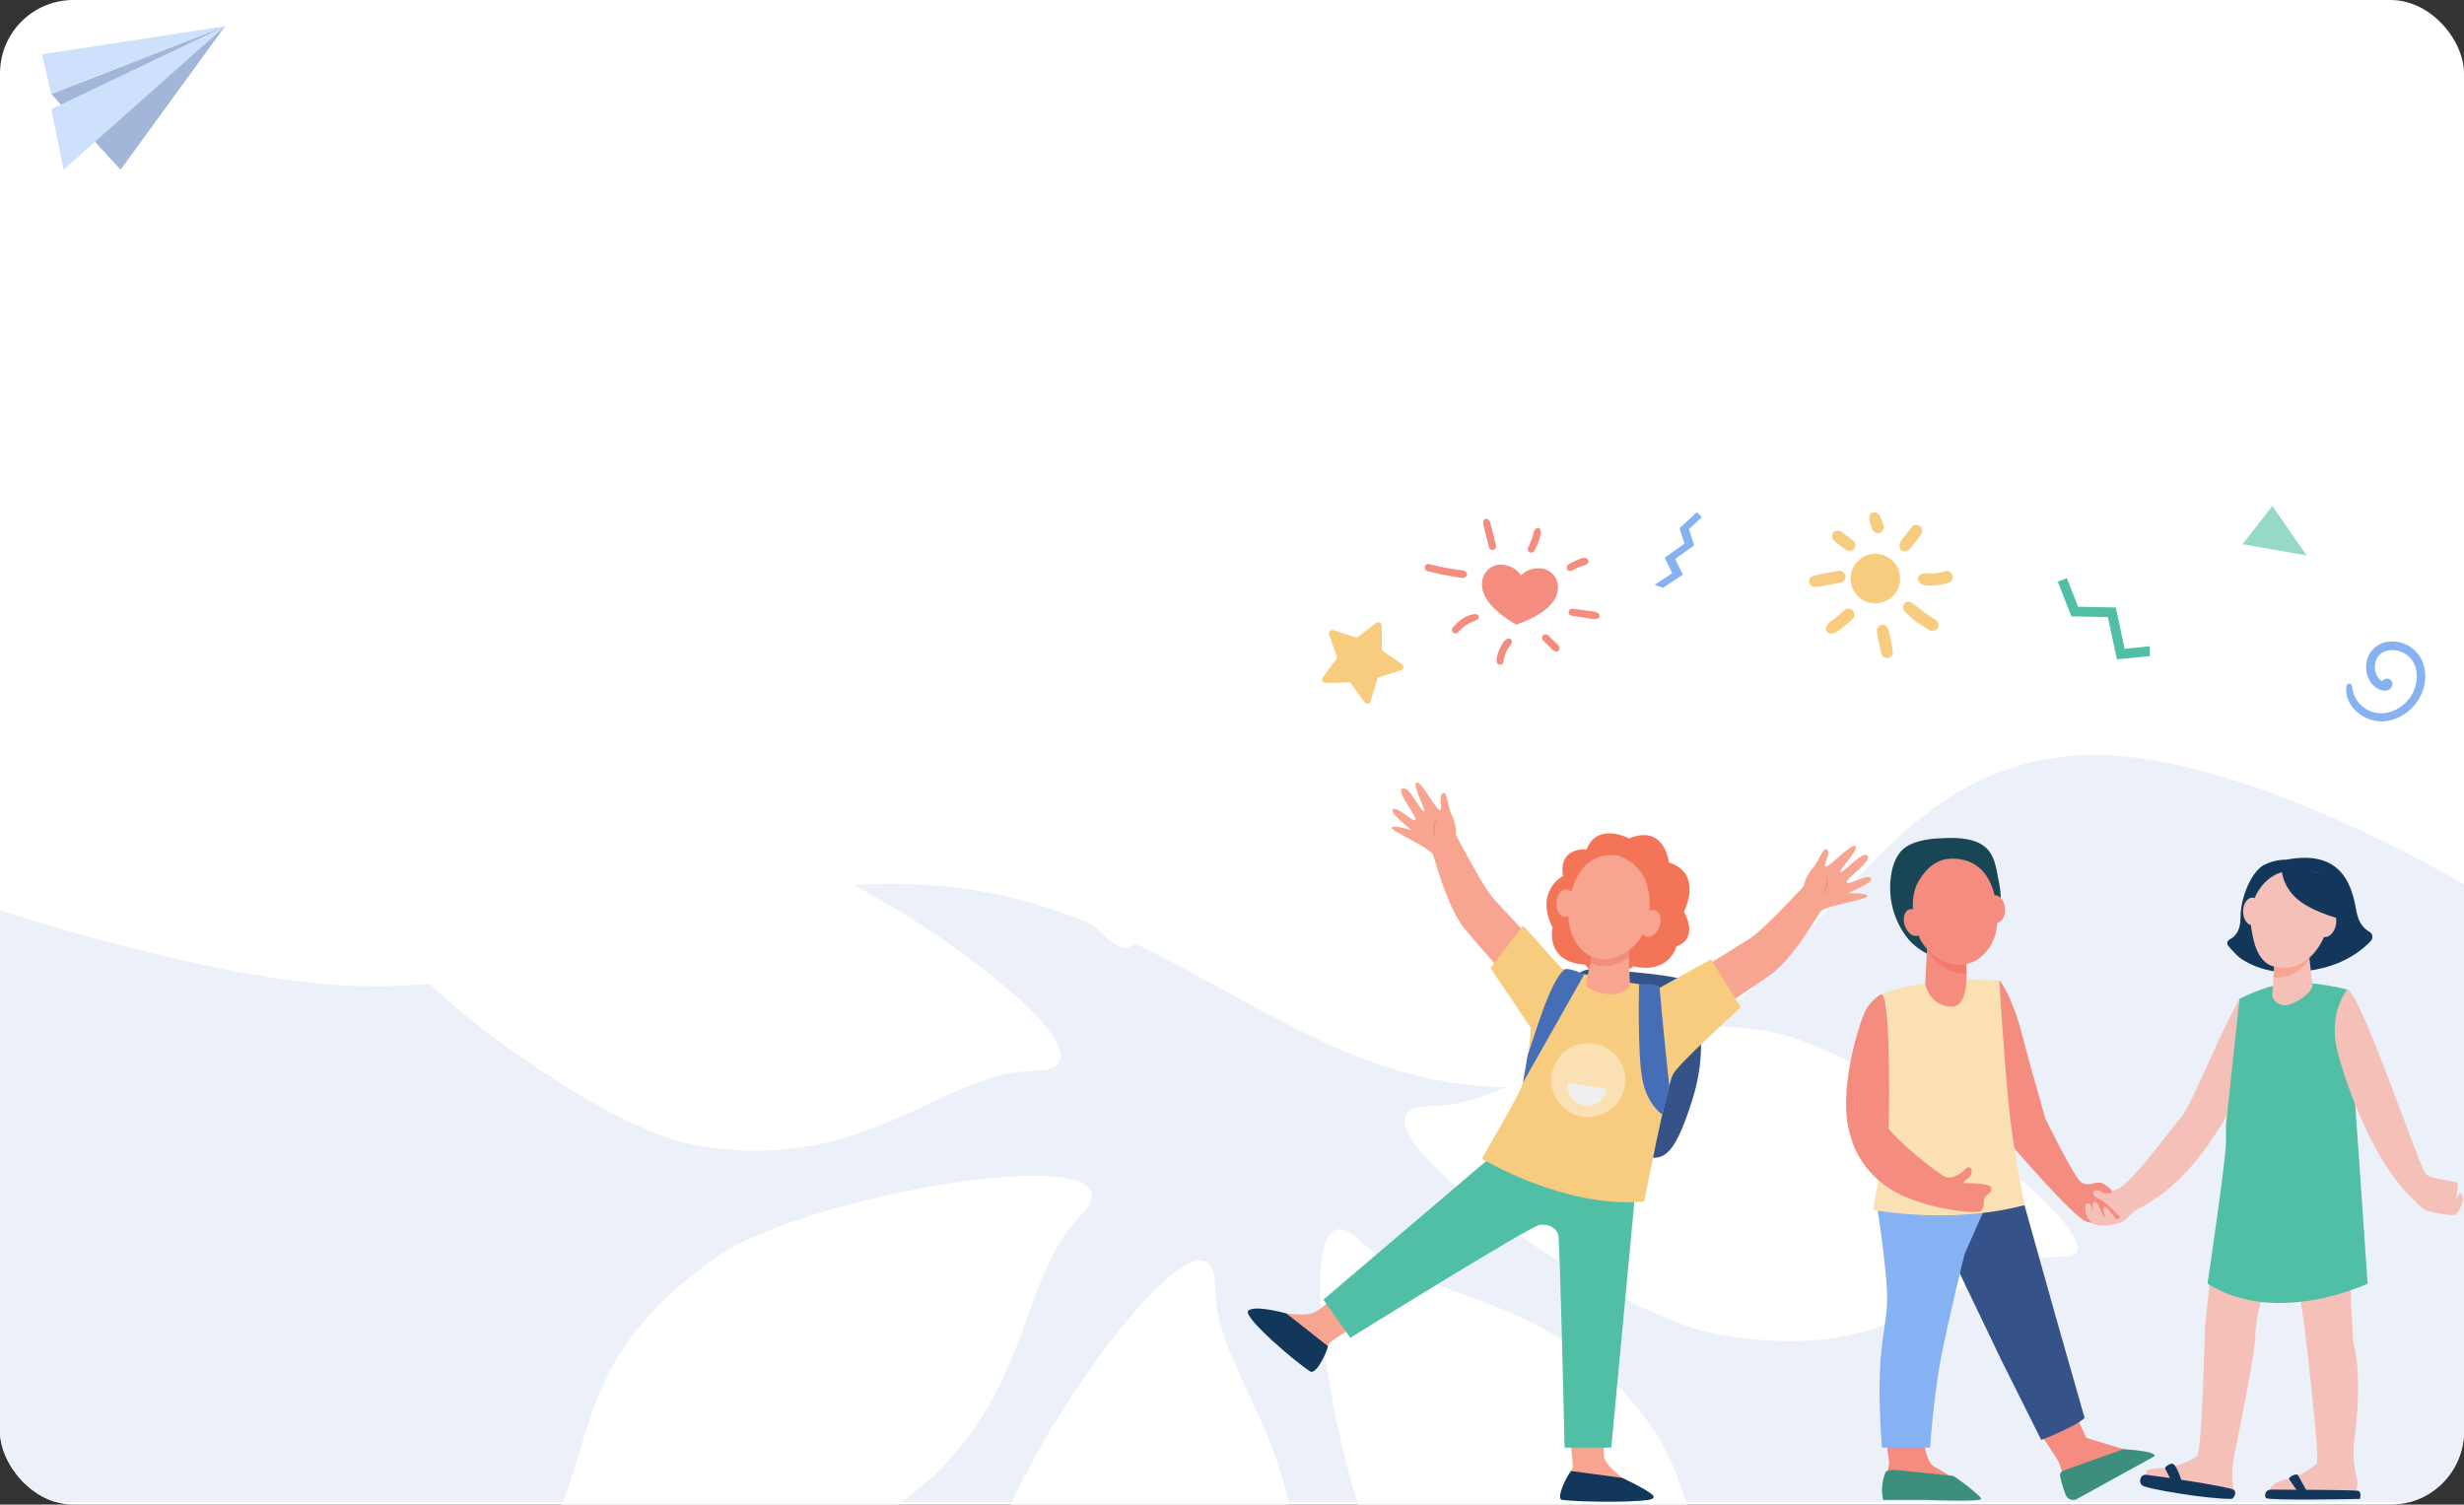 <?xml version="1.0" encoding="UTF-8"?> <svg xmlns="http://www.w3.org/2000/svg" width="940" height="574" viewBox="0 0 940 574" fill="none"><rect x="0" y="0" width="940" height="574" fill="#333333" stroke="none"/> <g clip-path="url(#clip0_97_742)"> <rect width="940" height="574" rx="28" fill="white"></rect> <path d="M-30 337.406C-30 337.406 65.196 371.612 128.886 375.785C216.466 381.523 262.651 333.71 350.34 337.406C452.433 341.709 500.161 429.244 600.993 412.644C690.71 397.874 706.886 289.096 797.799 288.007C856.57 287.304 940 337.406 940 337.406V573H-30V337.406Z" fill="#ECF0F8"></path> <path d="M411.968 464.068C442.739 433.019 310.377 454.182 273.811 479.331C210.103 523.147 231.409 563.538 200.415 594.424C199.65 595.147 199.048 596.024 198.648 596.997C197.65 599.54 199.779 601.328 204.231 602.427C227.153 608.137 311.007 595.816 340.143 575.776C394.783 538.197 386.998 489.248 411.968 464.068" fill="white"></path> <path d="M528.543 366.444C497.777 397.49 630.133 376.331 666.7 351.182C730.408 307.365 709.107 266.969 740.096 236.088C740.862 235.364 741.466 234.486 741.869 233.511C742.861 230.972 740.732 229.185 736.287 228.08C713.363 222.372 629.508 234.692 600.367 254.735C545.727 292.314 553.513 341.265 528.543 366.444" fill="white"></path> <path d="M519.072 473.544C488.028 442.777 509.185 575.135 534.334 611.701C578.15 675.409 618.542 654.103 649.428 685.096C650.149 685.864 651.026 686.466 652.001 686.864C654.548 687.859 656.332 685.733 657.432 681.282C663.141 658.359 650.819 574.505 630.78 545.368C593.201 490.729 544.251 498.513 519.072 473.544" fill="white"></path> <path d="M421.447 356.97C452.493 387.736 431.335 255.378 406.186 218.813C362.369 155.104 321.973 176.404 291.093 145.417C290.37 144.648 289.491 144.044 288.515 143.644C285.971 142.654 284.187 144.78 283.084 149.226C277.375 172.149 289.696 256.003 309.74 285.146C347.319 339.785 396.269 332 421.447 356.97" fill="white"></path> <path d="M394.524 408.553C438.237 408.357 329.682 329.73 286.045 321.655C210.01 307.589 196.515 351.215 152.759 351.14C151.708 351.11 150.663 351.303 149.693 351.709C147.186 352.801 147.429 355.57 149.796 359.493C161.969 379.742 229.979 430.326 264.75 436.761C329.959 448.822 359.066 408.701 394.524 408.553Z" fill="white"></path> <path d="M545.986 421.952C502.28 422.151 610.833 500.78 654.47 508.855C730.504 522.921 744.004 479.292 787.755 479.369C788.809 479.398 789.856 479.204 790.83 478.802C793.327 477.708 793.084 474.939 790.72 471.014C778.547 450.765 710.544 400.186 675.765 393.749C610.554 381.688 581.447 421.808 545.985 421.951" fill="white"></path> <path d="M463.561 490.99C463.362 447.283 384.731 555.834 376.658 599.473C362.595 675.506 406.218 688.998 406.146 732.757C406.111 733.808 406.305 734.855 406.715 735.824C407.811 738.331 410.577 738.086 414.502 735.718C434.747 723.546 485.327 655.537 491.764 620.767C503.824 555.557 463.707 526.449 463.561 490.99" fill="white"></path> <path d="M476.955 339.526C477.155 383.232 555.786 274.682 563.86 231.043C577.927 155.014 534.297 141.511 534.371 97.758C534.408 96.704 534.214 95.655 533.803 94.683C532.704 92.185 529.943 92.427 526.02 94.794C505.772 106.967 455.192 174.971 448.754 209.748C436.694 274.96 476.81 304.066 476.955 339.526" fill="white"></path> <path d="M504.626 258.49L510.161 250.9L507.047 242.038C506.967 241.81 506.953 241.565 507.005 241.33C507.057 241.095 507.174 240.879 507.342 240.707C507.511 240.535 507.724 240.413 507.958 240.356C508.192 240.299 508.437 240.308 508.666 240.383L517.595 243.302L525.061 237.601C525.253 237.455 525.481 237.365 525.721 237.342C525.961 237.319 526.202 237.364 526.418 237.471C526.634 237.578 526.816 237.743 526.942 237.948C527.069 238.153 527.136 238.389 527.136 238.63L527.118 248.024L534.847 253.363C535.045 253.5 535.201 253.69 535.297 253.91C535.393 254.131 535.426 254.375 535.391 254.613C535.355 254.851 535.254 255.075 535.099 255.259C534.943 255.443 534.739 255.58 534.51 255.654L525.571 258.54L522.881 267.541C522.812 267.771 522.68 267.978 522.499 268.138C522.319 268.298 522.097 268.403 521.86 268.444C521.622 268.484 521.378 268.457 521.156 268.366C520.933 268.275 520.74 268.123 520.598 267.928L515.091 260.318L505.699 260.541C505.459 260.547 505.221 260.485 505.013 260.363C504.806 260.24 504.637 260.063 504.525 259.849C504.413 259.636 504.364 259.395 504.381 259.155C504.399 258.915 504.484 258.685 504.626 258.49Z" fill="#F7CC7F"></path> <path d="M706.003 221.369C705.874 219.503 706.3 217.641 707.229 216.017C708.158 214.394 709.548 213.082 711.222 212.248C712.897 211.415 714.781 211.096 716.636 211.333C718.491 211.57 720.235 212.352 721.646 213.58C723.057 214.808 724.072 216.426 724.563 218.231C725.054 220.036 724.999 221.946 724.405 223.72C723.81 225.493 722.703 227.051 721.224 228.195C719.744 229.339 717.959 230.019 716.093 230.149C713.59 230.322 711.122 229.495 709.23 227.848C707.338 226.202 706.177 223.871 706.003 221.369Z" fill="#F7CC7F"></path> <path d="M722.041 248.075C721.476 245.331 721.135 242.394 720.199 239.75C719.394 237.476 715.845 238.171 716.025 240.613C716.245 243.603 717.179 246.635 717.806 249.564C718.06 250.751 719.629 251.302 720.669 250.937C721.939 250.491 722.286 249.267 722.041 248.075V248.075Z" fill="#F7CC7F"></path> <path d="M738.249 236.358C735.114 234.51 732.382 232.22 729.49 230.035C727.23 228.328 724.794 231.266 726.653 233.295C729.321 236.209 732.825 238.486 736.208 240.48C737.278 241.111 738.767 240.495 739.289 239.44C739.876 238.257 739.321 236.991 738.249 236.358V236.358Z" fill="#F7CC7F"></path> <path d="M732.313 219.429C731.98 219.672 731.752 220.033 731.675 220.438C731.599 220.843 731.679 221.262 731.899 221.61C732.96 223.533 735.65 223.438 737.561 223.373C739.563 223.291 741.542 222.914 743.435 222.257C746.222 221.305 744.711 216.98 741.914 217.935C736.444 219.802 734.373 217.775 732.313 219.429Z" fill="#F7CC7F"></path> <path d="M729.301 201.039C726.548 205.066 724.299 206.426 724.649 208.642C724.854 209.938 725.879 210.557 727.129 210.273C728.608 209.938 729.413 208.37 730.3 207.27C731.15 206.215 731.983 205.158 732.742 204.034C733.431 203.014 733.528 201.694 732.519 200.816C731.673 200.08 730 200.016 729.301 201.039V201.039Z" fill="#F7CC7F"></path> <path d="M718.577 200.342C717.697 197.901 717.504 197.013 716.362 195.879C715.37 194.893 713.276 195.522 713.137 196.974C712.975 198.668 713.33 199.298 714.255 201.862C714.354 202.147 714.508 202.409 714.709 202.634C714.91 202.859 715.153 203.043 715.425 203.173C715.696 203.304 715.991 203.38 716.292 203.397C716.593 203.414 716.895 203.371 717.179 203.27C717.463 203.17 717.725 203.015 717.95 202.814C718.174 202.612 718.356 202.368 718.486 202.096C718.616 201.824 718.691 201.529 718.706 201.228C718.722 200.927 718.678 200.626 718.577 200.342V200.342Z" fill="#F7CC7F"></path> <path d="M706.994 206.248C703.026 203.233 702.219 202.384 700.66 202.549C699.747 202.645 698.721 203.523 698.92 204.549C699.291 206.455 700.4 206.972 704.048 209.634C705.027 210.348 706.37 210.384 707.214 209.414C707.97 208.545 707.963 206.984 706.994 206.248V206.248Z" fill="#F7CC7F"></path> <path d="M691.055 220.066C689.492 220.896 690.12 223.599 691.813 223.821C693.437 224.033 694.064 223.772 701.941 222.334C703.158 222.112 704.16 221.223 704.067 219.891C703.989 218.76 702.849 217.544 701.624 217.764C693.443 219.24 692.624 219.234 691.055 220.066Z" fill="#F7CC7F"></path> <path d="M703.397 232.952C699.079 237.131 698.447 236.393 696.742 238.948C695.963 240.116 697.248 241.979 698.606 241.73C700.348 241.41 700.816 241.116 703.087 239.317C704.406 238.272 705.668 237.151 706.88 235.983C707.779 235.118 707.536 233.494 706.654 232.726C705.646 231.849 704.295 232.082 703.397 232.952V232.952Z" fill="#F7CC7F"></path> <path d="M634.491 224.197L642 219.22L639.059 213.235L646.298 208.068L644.337 201.847L649.273 197.27L647.335 195.392L640.733 201.514L642.592 207.409L635.062 212.785L637.955 218.672L631.15 223.181L634.491 224.197Z" fill="#86B1F2"></path> <path d="M580.246 219.471C581.233 218.5 582.424 217.762 583.733 217.309C585.041 216.855 586.434 216.699 587.81 216.85C592.098 217.264 594.724 220.958 594.341 224.927C593.897 229.522 589.344 234.569 578.429 238.284C568.427 232.549 564.923 226.724 565.367 222.13C565.75 218.16 569.035 215.037 573.323 215.451C574.703 215.566 576.04 215.986 577.237 216.681C578.434 217.377 579.462 218.329 580.246 219.471V219.471Z" fill="#F48C7F"></path> <path d="M544.619 217.861C548.165 218.809 551.763 219.553 555.394 220.09C556.49 220.252 558.343 220.857 559.241 220.03C559.476 219.848 559.632 219.583 559.678 219.29C559.725 218.997 559.658 218.697 559.49 218.452C558.818 217.421 557.115 217.535 556.01 217.371C552.644 216.872 548.859 216.146 545.076 215.191C544.722 215.134 544.361 215.218 544.068 215.425C543.776 215.632 543.576 215.945 543.513 216.298C543.46 216.651 543.545 217.011 543.752 217.302C543.958 217.593 544.269 217.794 544.619 217.861Z" fill="#F48C7F"></path> <path d="M599.522 234.865C601.129 235.131 602.739 235.367 604.349 235.608C605.89 235.839 607.67 236.382 609.207 236.074C609.458 236.043 609.692 235.932 609.875 235.758C610.058 235.583 610.179 235.354 610.221 235.105C610.263 234.856 610.224 234.6 610.109 234.375C609.994 234.15 609.809 233.968 609.583 233.857C608.196 233.112 606.361 233.11 604.815 232.884C603.204 232.647 601.594 232.406 599.979 232.195C598.254 231.969 597.796 234.579 599.522 234.865V234.865Z" fill="#F48C7F"></path> <path d="M556.298 241.174C558.83 238.089 561.449 237.416 563.525 236.4C563.764 236.301 563.96 236.121 564.079 235.891C564.197 235.661 564.231 235.396 564.173 235.144C564.115 234.891 563.97 234.668 563.763 234.512C563.556 234.357 563.301 234.28 563.043 234.294C559.589 234.315 556.269 236.904 554.205 239.474C553.119 240.826 555.194 242.52 556.298 241.174Z" fill="#F48C7F"></path> <path d="M573.568 252.482C573.744 250.82 574.267 249.213 575.103 247.765C575.621 246.873 577.941 244.516 576.126 243.733C574.416 242.995 573.014 245.776 572.401 246.948C571.581 248.529 571.068 250.251 570.887 252.023C570.708 253.756 573.371 254.227 573.568 252.482Z" fill="#F48C7F"></path> <path d="M588.756 244.425C589.551 245.21 590.347 245.996 591.143 246.782C591.937 247.566 592.649 248.639 593.864 248.578C594.17 248.543 594.451 248.391 594.648 248.155C594.845 247.918 594.943 247.615 594.923 247.308C594.95 246.2 593.621 245.34 592.892 244.629C592.092 243.849 591.292 243.068 590.492 242.288C589.959 241.769 588.993 241.949 588.555 242.488C588.333 242.775 588.229 243.136 588.267 243.497C588.304 243.858 588.479 244.19 588.756 244.425V244.425Z" fill="#F48C7F"></path> <path d="M570.678 207.92C568.513 199.177 568.586 199.146 567.999 198.364C567.859 198.181 567.669 198.043 567.451 197.965C567.234 197.888 567 197.875 566.775 197.927C566.551 197.979 566.346 198.095 566.186 198.261C566.025 198.427 565.916 198.635 565.871 198.861C565.714 199.874 565.757 199.71 568.07 208.901C568.254 209.632 569.217 209.958 569.865 209.715C570.638 209.424 570.86 208.654 570.678 207.92V207.92Z" fill="#F48C7F"></path> <path d="M585.374 210.066C586.116 208.785 586.718 207.429 587.17 206.019C587.592 204.706 588.415 202.749 587.307 201.621C587.165 201.501 586.993 201.422 586.809 201.392C586.625 201.362 586.437 201.383 586.264 201.452C585.003 202.053 584.961 203.922 584.567 205.132C584.127 206.45 583.576 207.728 582.918 208.952C582.774 209.278 582.764 209.648 582.889 209.982C583.015 210.315 583.266 210.587 583.589 210.737C583.916 210.877 584.284 210.885 584.616 210.76C584.949 210.635 585.22 210.387 585.374 210.066V210.066Z" fill="#F48C7F"></path> <path d="M605.893 214.571C606.228 213.981 605.815 213.312 605.308 213.016C604.266 212.408 602.647 213.262 601.631 213.67C600.454 214.152 599.317 214.728 598.232 215.392C597.943 215.606 597.75 215.925 597.694 216.28C597.637 216.636 597.723 216.999 597.932 217.292C598.406 217.945 599.187 217.95 599.832 217.592C604.039 215.252 605.065 216.027 605.893 214.571Z" fill="#F48C7F"></path> <path d="M804.138 235.419L790.208 235.119L785.034 221.903L788.493 220.549L792.765 231.458L807.156 231.768L810.532 247.519L820.124 246.545L820.192 250.273L807.597 251.551L804.138 235.419Z" fill="#50BFA5"></path> <path d="M895.123 261.866C894.146 269.566 902.165 275.677 909.296 275.195C917.18 274.662 923.867 268.197 925.02 260.45C926.268 252.064 921.23 245.358 913.435 244.744C905.847 244.146 900.993 250.899 903.185 257.715C904.756 262.601 909.216 264.422 911.463 263.074C913.214 262.023 913.108 259.374 910.988 258.906C910.574 258.837 910.148 258.889 909.762 259.055C909.376 259.221 909.046 259.495 908.811 259.844C906.955 259.107 905.189 255.729 906.388 252.08C907.918 247.421 913.81 247.154 917.469 249.327C922.126 252.093 922.858 258.05 921.15 262.797C919.357 267.781 914.462 271.707 909.133 272.086C906.217 272.269 903.345 271.303 901.133 269.394C898.921 267.485 897.546 264.785 897.302 261.873C897.292 261.591 897.174 261.324 896.971 261.128C896.769 260.931 896.498 260.821 896.216 260.82C895.934 260.819 895.662 260.928 895.459 261.123C895.255 261.318 895.135 261.584 895.123 261.866V261.866Z" fill="#86B1F2"></path> <path d="M599.126 550.243C599.126 550.243 599.966 557.483 599.966 558.712V559.94L599.364 561.19L599.126 561.685L603.457 567.762C603.457 567.762 620.847 568.021 621.235 568.021C621.623 568.021 618.908 563.819 618.908 563.819C618.908 563.819 613.154 559.487 612.12 556.449C611.086 553.411 612.998 547.075 612.998 547.075L599.126 550.243Z" fill="#F7A491"></path> <path d="M515.301 506.918C515.301 506.918 509.108 510.761 508.146 511.525L507.184 512.289L506.579 513.537L506.339 514.032L498.887 514.418C498.887 514.418 487.872 500.958 487.631 500.654C487.39 500.35 490.799 501.111 490.799 501.111C490.799 501.111 497.752 502.051 500.775 500.972C503.798 499.893 509.913 493.87 509.913 493.87L515.301 506.918Z" fill="#F7A491"></path> <path d="M571.586 438.985L504.871 495.81L515.15 510.356C515.15 510.356 583.708 467.786 587.296 467.301C590.884 466.816 593.793 468.465 594.472 471.083C595.15 473.701 596.877 552.259 596.877 552.259H614.69L623.978 453.354L571.586 438.985Z" fill="#50BFA5"></path> <path d="M667.704 357.939C672.64 354.703 684.236 342.26 688.163 338.025C688.205 337.526 688.58 334.648 691.738 330.992C693.969 328.408 695.659 322.514 697.122 324.185C698.585 325.855 694.955 330.537 696.616 330.568C698.278 330.599 706.529 321.326 707.855 322.84C709.181 324.354 700.803 332.597 702.29 332.625C703.777 332.653 710.577 324.304 712.452 326.444C714.326 328.585 703.538 335.524 704.544 336.673C705.55 337.822 712.235 333.271 713.744 334.994C715.253 336.717 704.315 340.776 705.19 340.792C706.064 340.808 712.375 340.638 712.422 341.852C712.475 343.226 696.456 345.364 694.494 347.742C690.308 354.407 682.857 366.58 675.312 371.921C666.081 378.456 644.745 392.319 644.745 392.319L634.147 378.627C634.147 378.627 661.851 361.776 667.704 357.939Z" fill="#F7A491"></path> <path d="M696.617 333.515C697.004 334.32 697.223 335.196 697.261 336.089C697.327 337.053 697.174 338.021 696.813 338.918C696.452 339.815 695.893 340.619 695.177 341.269C696.128 339.5 697.177 337.533 696.617 333.515Z" fill="#F48C7F"></path> <path d="M569.898 342.96C565.98 338.546 558.042 323.503 555.359 318.388C555.448 317.896 555.839 315.02 553.747 310.665C552.269 307.588 552.18 301.457 550.331 302.687C548.482 303.917 550.761 309.385 549.15 308.981C547.537 308.576 541.999 297.468 540.323 298.582C538.647 299.697 544.578 309.844 543.136 309.482C541.693 309.12 537.313 299.283 534.944 300.859C532.574 302.435 541.172 311.954 539.901 312.8C538.63 313.645 533.367 307.506 531.46 308.774C529.554 310.042 539.049 316.82 538.201 316.607C537.352 316.394 531.306 314.579 530.943 315.739C530.532 317.051 545.435 323.304 546.707 326.112C549.005 333.639 553.012 347.337 558.898 354.465C566.1 363.187 583.068 382.147 583.068 382.147L596.877 371.703C596.877 371.703 574.545 348.194 569.898 342.96Z" fill="#F7A491"></path> <path d="M548.379 311.825C547.794 312.501 547.354 313.289 547.084 314.141C546.768 315.055 546.663 316.029 546.776 316.989C546.89 317.949 547.22 318.871 547.74 319.686C547.285 317.729 546.787 315.557 548.379 311.825Z" fill="#F48C7F"></path> <path d="M599.384 374.144C600.371 372.67 601.73 371.481 603.323 370.699C604.916 369.917 606.686 369.568 608.457 369.688C619.05 370.409 640.531 372.107 642.569 374.144C645.284 376.859 653.429 394.573 645.672 419.397C637.914 444.221 633.647 441.636 627.312 441.636C620.976 441.636 591.109 427.543 591.109 427.543L599.384 374.144Z" fill="#355389"></path> <path d="M581.089 353.069L568.634 369.317L584.095 392.318C584.095 392.318 582.64 409.409 580.41 414.742C578.18 420.076 565.283 441.991 565.283 441.991C565.283 441.991 596.604 461.191 627.247 458.379C627.247 458.379 635.878 413.967 638.302 409.7C640.726 405.433 664.096 384.294 664.096 384.294L652.75 365.964L633.162 376.827C633.162 376.827 597.359 371.041 595.635 369.317C593.911 367.593 581.089 353.069 581.089 353.069Z" fill="#F7CC7F"></path> <path d="M621.494 319.84C621.494 319.84 609.405 313.44 605.267 324.042C605.267 324.042 594.407 322.943 596.282 334.192C596.282 334.192 585.356 339.687 592.273 353.845C592.273 353.845 589.235 367.162 604.815 368.003C604.815 368.003 607.142 372.722 614.254 371.623C621.365 370.524 623.175 368.649 623.175 368.649C623.175 368.649 635.781 372.334 639.595 360.956C639.595 360.956 648.258 358.887 642.44 347.768C642.44 347.768 650.003 333.352 636.686 329.02C636.686 329.02 635.134 314.281 621.494 319.84Z" fill="#F47458"></path> <path d="M619.84 414.283C619.394 417.039 618.14 419.601 616.238 421.644C614.336 423.688 611.87 425.121 609.153 425.764C606.436 426.406 603.59 426.228 600.974 425.253C598.358 424.278 596.09 422.549 594.457 420.285C592.823 418.021 591.898 415.323 591.798 412.533C591.697 409.743 592.427 406.986 593.893 404.61C595.36 402.235 597.498 400.347 600.037 399.187C602.576 398.026 605.402 397.645 608.158 398.09C609.989 398.386 611.743 399.039 613.321 400.013C614.899 400.987 616.269 402.263 617.354 403.766C618.439 405.27 619.217 406.973 619.643 408.777C620.07 410.582 620.137 412.453 619.84 414.283Z" fill="#FAE0B2"></path> <path d="M598.098 413.03C597.778 415.006 598.256 417.028 599.427 418.652C600.599 420.275 602.367 421.367 604.343 421.687C606.319 422.006 608.341 421.528 609.964 420.357C611.587 419.186 612.679 417.418 612.999 415.442L598.098 413.03Z" fill="#EFEFEF"></path> <path d="M626.377 351.071C625.395 353.812 626.1 356.573 627.953 357.237C629.806 357.901 632.104 356.217 633.087 353.476C634.069 350.735 633.364 347.974 631.511 347.31C629.658 346.646 627.36 348.33 626.377 351.071Z" fill="#F7A491"></path> <path d="M593.77 344.341C593.632 347.25 595.114 349.683 597.08 349.776C599.046 349.869 600.751 347.587 600.889 344.678C601.027 341.77 599.544 339.336 597.578 339.243C595.612 339.15 593.907 341.433 593.77 344.341Z" fill="#F7A491"></path> <path d="M607.595 363.606C607.595 363.796 606.025 370.546 605.191 374.115C605.041 374.76 605.119 375.437 605.412 376.032C605.705 376.626 606.195 377.101 606.798 377.375C610.122 378.893 616.658 381.011 621.175 376.917C621.378 376.732 621.537 376.504 621.644 376.251C621.75 375.997 621.799 375.724 621.789 375.449L621.235 359.339L607.595 363.606Z" fill="#F7A491"></path> <path d="M606.753 367.386C610.27 369.159 614.695 369.195 619.657 366.286C620.27 365.927 620.863 365.535 621.433 365.112L621.235 359.339L607.595 363.606C607.595 363.698 607.227 365.326 606.753 367.386Z" fill="#F48C7F"></path> <path d="M617.268 326.411C621.195 327.663 624.546 330.274 626.719 333.776C630.218 339.568 632.149 356.312 619.657 363.635C607.165 370.959 598.076 359.617 598.313 348.888C598.549 338.159 603.318 324.444 617.268 326.411Z" fill="#F7A491"></path> <path d="M596.886 369.876C591.135 374.225 585.114 396.512 582.835 402.33L581 413.016L604.403 371.679C604.403 371.679 598.125 368.94 596.886 369.876Z" fill="#466EB6"></path> <path d="M625.299 375.516C625.299 375.516 624.597 402.977 626.666 412.415C628.735 421.854 634.148 425.152 634.148 425.152L636.809 414.171C636.809 414.171 634.148 389.918 633.163 376.827C633.014 374.839 625.299 375.516 625.299 375.516Z" fill="#466EB6"></path> <path d="M595.958 572.209C593.303 571.873 597.89 562.664 599.365 561.189L618.908 563.818C618.908 563.818 628.314 568.182 630.545 570.412C631.074 570.942 631.143 571.868 628.848 572.209C621.472 573.307 601.85 572.956 595.958 572.209Z" fill="#13375B"></path> <path d="M499.874 523.201C502.168 524.58 506.341 515.61 506.579 513.538L490.799 501.111C490.799 501.111 478.624 497.62 476.167 500.076C473.937 502.307 494.666 520.072 499.874 523.201Z" fill="#13375B"></path> <path d="M866.877 193L855.532 207.613L879.968 211.909L866.877 193Z" fill="#96D9C9"></path> <path d="M762.734 374.144C763.363 374.102 768.114 381.772 771.088 393.538C774.062 405.304 780.397 427.025 780.397 427.025C780.397 427.025 790.676 447.777 793.456 450.557C796.236 453.337 798.932 450.463 801.731 451.333C802.595 451.602 805.263 453.919 805.263 453.919C805.263 453.919 810.07 464.327 809.359 465.038C808.648 465.749 801.213 467.753 796.042 466.072C790.87 464.392 766.821 436.205 766.821 436.205C766.821 436.205 747.218 375.187 762.734 374.144Z" fill="#F48C7F"></path> <path d="M856.681 383.507L854.353 381.094C854.353 381.094 850.087 388.754 845.173 399.615C840.26 410.476 834.377 423.858 832.373 425.862C830.369 427.866 813.496 451.07 808.389 453.333C803.282 455.596 804.863 454.604 800.761 454.113C797.681 453.744 798.018 455.972 800.022 457.007C800.861 457.367 801.66 457.815 802.405 458.343C804.845 460.074 806.933 462.534 808.464 463.966C809.056 464.52 807.82 465.535 807.125 464.84C806.407 464.122 803.977 460.368 802.959 460.368C801.941 460.368 802.619 462.937 803.056 463.761C803.492 464.586 802.523 464.343 801.65 462.307C800.777 460.27 800.147 458.234 798.886 458.525C797.87 458.76 798.491 461.575 798.771 462.659C798.479 461.627 797.673 459.058 796.898 459.058C795.928 459.058 795.492 459.155 795.492 461.07C795.492 462.986 796.171 465.038 798.401 466.727C800.631 468.416 806.876 467.288 809.442 466.266C811.196 465.568 812.941 462.72 814.696 461.774C822.54 457.541 830.6 452.491 840.583 439.179C852.802 422.888 857.567 408.342 857.567 408.342L856.681 383.507Z" fill="#F4C0B8"></path> <path d="M852.155 568.344C851.378 564.373 851.378 560.29 852.155 556.32C853.448 549.726 860.43 516.109 860.43 509.127C860.43 502.145 863.791 491.931 863.791 491.931L843.234 486.759L841.165 506.8C841.165 506.8 840.066 553.54 838.191 555.414C836.316 557.289 828.389 560.059 825.908 560.059C823.131 560.059 818.732 560.245 818.732 561.644C818.718 562.429 818.85 563.211 819.12 563.948L852.155 568.344Z" fill="#F4C0B8"></path> <path d="M876.634 488.983L879.178 506.283C879.178 506.283 885.228 556.984 883.833 558.379C882.438 559.774 876.097 563.859 873.188 564.182C870.279 564.505 866.184 566.47 866.184 568.021C866.184 571.157 898.896 568.611 898.896 568.611C898.896 568.611 899.93 566.276 898.896 562.849C897.861 559.423 897.861 554.575 897.861 553.799C897.861 553.023 897.926 553.67 897.926 552.442V550.825C897.926 550.825 901.869 526.647 897.667 511.39L896.18 481.782L876.634 488.983Z" fill="#F4C0B8"></path> <path d="M740.606 319.808C740.606 319.808 733.042 319.719 727.806 322.673C722.588 325.616 721.186 332.639 721.088 338.129C720.955 345.29 723.293 352.278 727.709 357.917C732.136 363.488 739.927 365.992 739.927 365.992L761.853 352.015C761.853 352.015 764.461 345.505 762.619 336.778C760.776 328.05 761.261 318.45 740.606 319.808Z" fill="#184655"></path> <path d="M777.552 545.83C777.552 545.83 784.793 556.238 785.31 557.661C785.827 559.083 789.383 568.521 789.383 568.521L817.181 555.01L795.912 548.545L791.645 539.236L777.552 545.83Z" fill="#F48C7F"></path> <path d="M741.091 472.149L763.782 519.47L778.716 549.338C778.716 549.338 791.968 544.23 795.265 540.933L784.534 503.309L772.316 459.737L746.63 457.401L741.091 472.149Z" fill="#355389"></path> <path d="M719.693 550.631C719.693 550.631 720.728 557.613 720.728 558.065C720.728 558.518 719.176 565.241 718.917 567.051C718.761 568.123 718.761 569.212 718.917 570.284L745.261 563.98C745.261 563.98 741.35 561.427 737.859 559.487C734.368 557.548 733.851 548.303 733.851 548.303L719.693 550.631Z" fill="#F48C7F"></path> <path d="M716.008 459.737C716.008 459.737 720.521 488.121 719.887 497.621C718.977 511.258 715.362 516.497 717.948 552.259H736.307C736.307 552.259 737.601 533.047 740.445 518.178C743.289 503.309 749.495 478.356 749.495 478.356L759.71 455.334L716.008 459.737Z" fill="#86B1F2"></path> <path d="M726.631 353.023C727.517 355.797 729.755 357.56 731.63 356.961C733.505 356.362 734.307 353.628 733.421 350.854C732.535 348.081 730.297 346.317 728.422 346.916C726.547 347.515 725.745 350.249 726.631 353.023Z" fill="#F48C7F"></path> <path d="M757.808 347.101C758.055 350.002 759.844 352.219 761.806 352.052C763.767 351.886 765.156 349.399 764.91 346.497C764.663 343.596 762.874 341.379 760.913 341.545C758.951 341.712 757.562 344.199 757.808 347.101Z" fill="#F48C7F"></path> <path d="M717.739 379.294C717.739 379.294 719.872 434.33 717.739 444.609C715.606 454.888 714.626 461.557 714.626 461.557C714.626 461.557 744.115 467.3 772.431 459.737C772.431 459.737 768.164 440.537 766.224 420.561C764.285 400.585 762.733 374.144 762.733 374.144C762.733 374.144 751.997 373.344 743.727 374.102C724.929 375.825 717.739 379.294 717.739 379.294Z" fill="#FAE0B2"></path> <path d="M735.273 360.148L734.442 375.207C734.442 375.207 735.855 383.518 744.097 384.003C752.34 384.488 749.915 366.742 749.915 366.742L749.431 360.148H735.273Z" fill="#F48C7F"></path> <path d="M749.651 371.494C749.849 371.494 750.046 371.489 750.242 371.48C750.218 369.896 750.109 368.314 749.916 366.742L749.431 360.148H735.273L735.148 362.408C736.925 365.432 742.151 371.494 749.651 371.494Z" fill="#F27A6A"></path> <path d="M719.418 561.508C719.418 561.508 720.388 560.538 723.782 560.829C727.176 561.12 744.194 563.01 744.921 563.01C745.649 563.01 755.386 570.404 755.823 571.746C756.259 573.087 734.788 572.21 734.788 572.21H718.44C718.44 572.21 716.897 567.326 719.418 561.508Z" fill="#3C8F7C"></path> <path d="M786.862 561.151C786.862 561.151 785.867 561.82 785.867 562.725C785.867 563.326 786.879 567.412 788.051 570.32C788.213 570.72 788.457 571.081 788.768 571.379C789.079 571.678 789.45 571.907 789.856 572.051C790.263 572.196 790.695 572.252 791.125 572.217C791.554 572.182 791.972 572.057 792.349 571.848L821.835 555.592C821.835 555.592 823.984 553.73 810.078 552.851L786.862 561.151Z" fill="#3C8F7C"></path> <path d="M717.739 379.294C717.739 379.294 713.552 381.126 711.095 386.815C708.638 392.504 700.751 418.234 706.052 433.62C706.052 433.62 708.441 445.317 720.724 453.333C733.007 461.35 754.424 463.276 755.637 462.064C756.849 460.852 756.897 458.751 756.897 457.402C756.897 456.052 759.709 455.373 759.709 453.531C759.709 451.689 754.958 451.365 749.495 451.365C749.495 451.365 748.526 451.268 749.722 450.363C750.918 449.458 752.437 448.327 752.178 446.614C751.92 444.901 750.804 444.982 749.754 446.032C748.703 447.083 745.228 449.911 742.449 449.103C739.669 448.294 723.249 434.816 720.533 430.549C720.533 430.549 721.618 380.21 717.739 379.294Z" fill="#F48C7F"></path> <path d="M854.353 381.093C854.353 381.093 863.202 376.182 872.597 375.081C881.991 373.98 895.468 377.505 895.468 377.505L903.239 489.715C903.239 489.715 868.332 506.297 842.151 489.715C842.151 489.715 849.181 442.601 849.181 435.976V429.352L854.353 381.093Z" fill="#50BFA5"></path> <path d="M818.747 562.621C818.295 562.57 817.839 562.673 817.453 562.914C817.067 563.155 816.774 563.519 816.622 563.948C816.429 564.399 816.378 564.899 816.478 565.379C816.578 565.86 816.824 566.298 817.181 566.634C818.571 568.024 842.83 571.997 851.298 571.811C852.197 571.791 853.48 569.12 852.155 568.344C850.084 567.131 825.145 563.346 818.747 562.621Z" fill="#13375B"></path> <path d="M825.909 560.059L827.913 564.142L832.373 565.37C832.373 565.37 830.305 558.065 828.495 558.388C827.972 558.475 827.473 558.668 827.028 558.955C826.584 559.243 826.203 559.618 825.909 560.059Z" fill="#13375B"></path> <path d="M866.18 568.282C865.765 568.279 865.36 568.408 865.022 568.65C864.684 568.891 864.432 569.234 864.301 569.627C864.088 570.28 864.016 571.025 864.503 571.512C865.537 572.546 900.276 571.835 900.276 571.835C900.276 571.835 901.115 569.251 899.604 568.732C898.604 568.388 872.222 568.298 866.18 568.282Z" fill="#13375B"></path> <path d="M876.649 562.718C876.337 562.152 873.942 562.753 873.188 564.182L876.269 568.607L879.89 568.595L876.649 562.718Z" fill="#13375B"></path> <path d="M895.468 377.506C895.468 377.506 887.905 386.427 891.783 401.361C895.662 416.294 905.036 440.084 916.608 453.327C918.482 455.471 922.814 459.996 924.753 461.289C926.693 462.582 934.903 463.486 934.903 463.486C934.903 463.486 938.523 452.368 937.489 451.333C936.455 450.299 927.76 450.202 925.4 447.842C923.04 445.483 900.123 377.506 895.468 377.506Z" fill="#F4C0B8"></path> <path d="M938.669 455.373C938.669 455.373 939.639 455.47 939.639 457.361C939.639 459.252 937.99 462.161 936.875 463.276C935.76 464.391 925.548 461.679 925.548 461.679C925.548 461.679 929.263 461.773 930.532 460.198C931.1 459.493 932.172 456.197 933.239 456.197C934.306 456.197 933.142 460.658 933.142 460.658C933.142 460.658 935.179 454.792 936.245 454.792C937.311 454.792 937.409 455.858 936.924 457.652C936.439 459.446 938.013 454.856 938.669 455.373Z" fill="#F4C0B8"></path> <path d="M800.022 453.814C800.022 453.814 802.918 455.688 804.64 455.276C806.361 454.863 805.512 453.984 804.704 453.176C803.896 452.368 801.73 451.333 801.73 451.333L800.022 453.814Z" fill="#F48C7F"></path> <path d="M742.75 327.71C738.054 328.404 734.62 331.729 732.124 335.789C727.179 343.838 731.2 355.687 732.558 358.402C733.915 361.118 739.346 368.099 747.394 368.099C755.443 368.099 761.067 360.73 761.746 353.554C762.655 343.947 760.083 331.974 750.939 328.634C748.325 327.667 745.514 327.35 742.75 327.71V327.71Z" fill="#F48C7F"></path> <path d="M872.292 327.953C869.37 327.955 866.486 328.619 863.856 329.893C859.395 332.026 854.74 341.618 854.74 350.152C854.74 355.345 852.442 357.488 850.642 358.371C850.417 358.48 850.219 358.639 850.066 358.837C849.912 359.035 849.806 359.266 849.756 359.511C849.706 359.757 849.714 360.011 849.778 360.253C849.843 360.495 849.962 360.719 850.128 360.907C851.886 362.907 853.717 365.102 856.026 366.446C864.775 371.537 873.588 371.691 883.422 369.887C891.334 368.437 898.799 364.875 904.411 359.037C904.657 358.779 904.841 358.468 904.947 358.128C905.053 357.789 905.079 357.429 905.024 357.077C904.968 356.725 904.832 356.391 904.626 356.1C904.42 355.81 904.15 355.57 903.837 355.401C901.979 354.403 899.789 352.256 898.959 347.639C897.408 339.008 894.208 323.784 872.292 327.953Z" fill="#13375B"></path> <path d="M884.147 351.501C883.515 354.343 884.561 356.993 886.482 357.421C888.403 357.847 890.473 355.89 891.105 353.047C891.737 350.204 890.691 347.554 888.77 347.127C886.849 346.7 884.779 348.658 884.147 351.501Z" fill="#F4C0B8"></path> <path d="M855.722 347.708C855.722 350.62 857.318 352.981 859.286 352.981C861.254 352.981 862.849 350.62 862.849 347.708C862.849 344.797 861.254 342.436 859.286 342.436C857.318 342.436 855.722 344.797 855.722 347.708Z" fill="#F4C0B8"></path> <path d="M867.8 366.451L866.83 379.768C866.83 379.768 867.282 382.807 870.903 383.453C874.523 384.1 882.216 378.734 882.216 375.89L880.405 360.503L867.8 366.451Z" fill="#F4C0B8"></path> <path d="M867.327 372.948C873.044 373.233 877.646 370.656 881.048 365.961L880.406 360.503L867.8 366.451L867.327 372.948Z" fill="#F7A491"></path> <path d="M858.911 354.524C859.784 359.469 861.238 368.173 868.996 369.069C876.754 369.966 882.572 365.772 886.257 358.209C889.941 350.645 889.069 340.657 887.032 335.711C885.414 331.782 878.43 331.97 874.999 332.028C863.501 332.221 856.978 343.572 858.911 354.524Z" fill="#F4C0B8"></path> <path d="M870.257 330.442C870.448 334.84 872.296 339.003 875.428 342.095C880.721 347.388 891.363 350.152 891.363 350.152L892.625 353.139C892.625 353.139 894.305 343.63 890.297 337.295C886.289 330.96 870.257 330.442 870.257 330.442Z" fill="#13375B"></path> <g opacity="0.5"> <path d="M85.878 10L45.987 64.747L19.577 35.86L85.878 10Z" fill="#466EB6"></path> <path d="M16 20.73L19.577 35.86L85.878 10L16 20.73Z" fill="#9BC1F9"></path> <path d="M19.577 41.638L85.878 10L24.253 64.747L19.577 41.638Z" fill="#9BC1F9"></path> </g> </g> <defs> <clipPath id="clip0_97_742"> <rect width="940" height="574" rx="28" fill="white"></rect> </clipPath> </defs> </svg> 